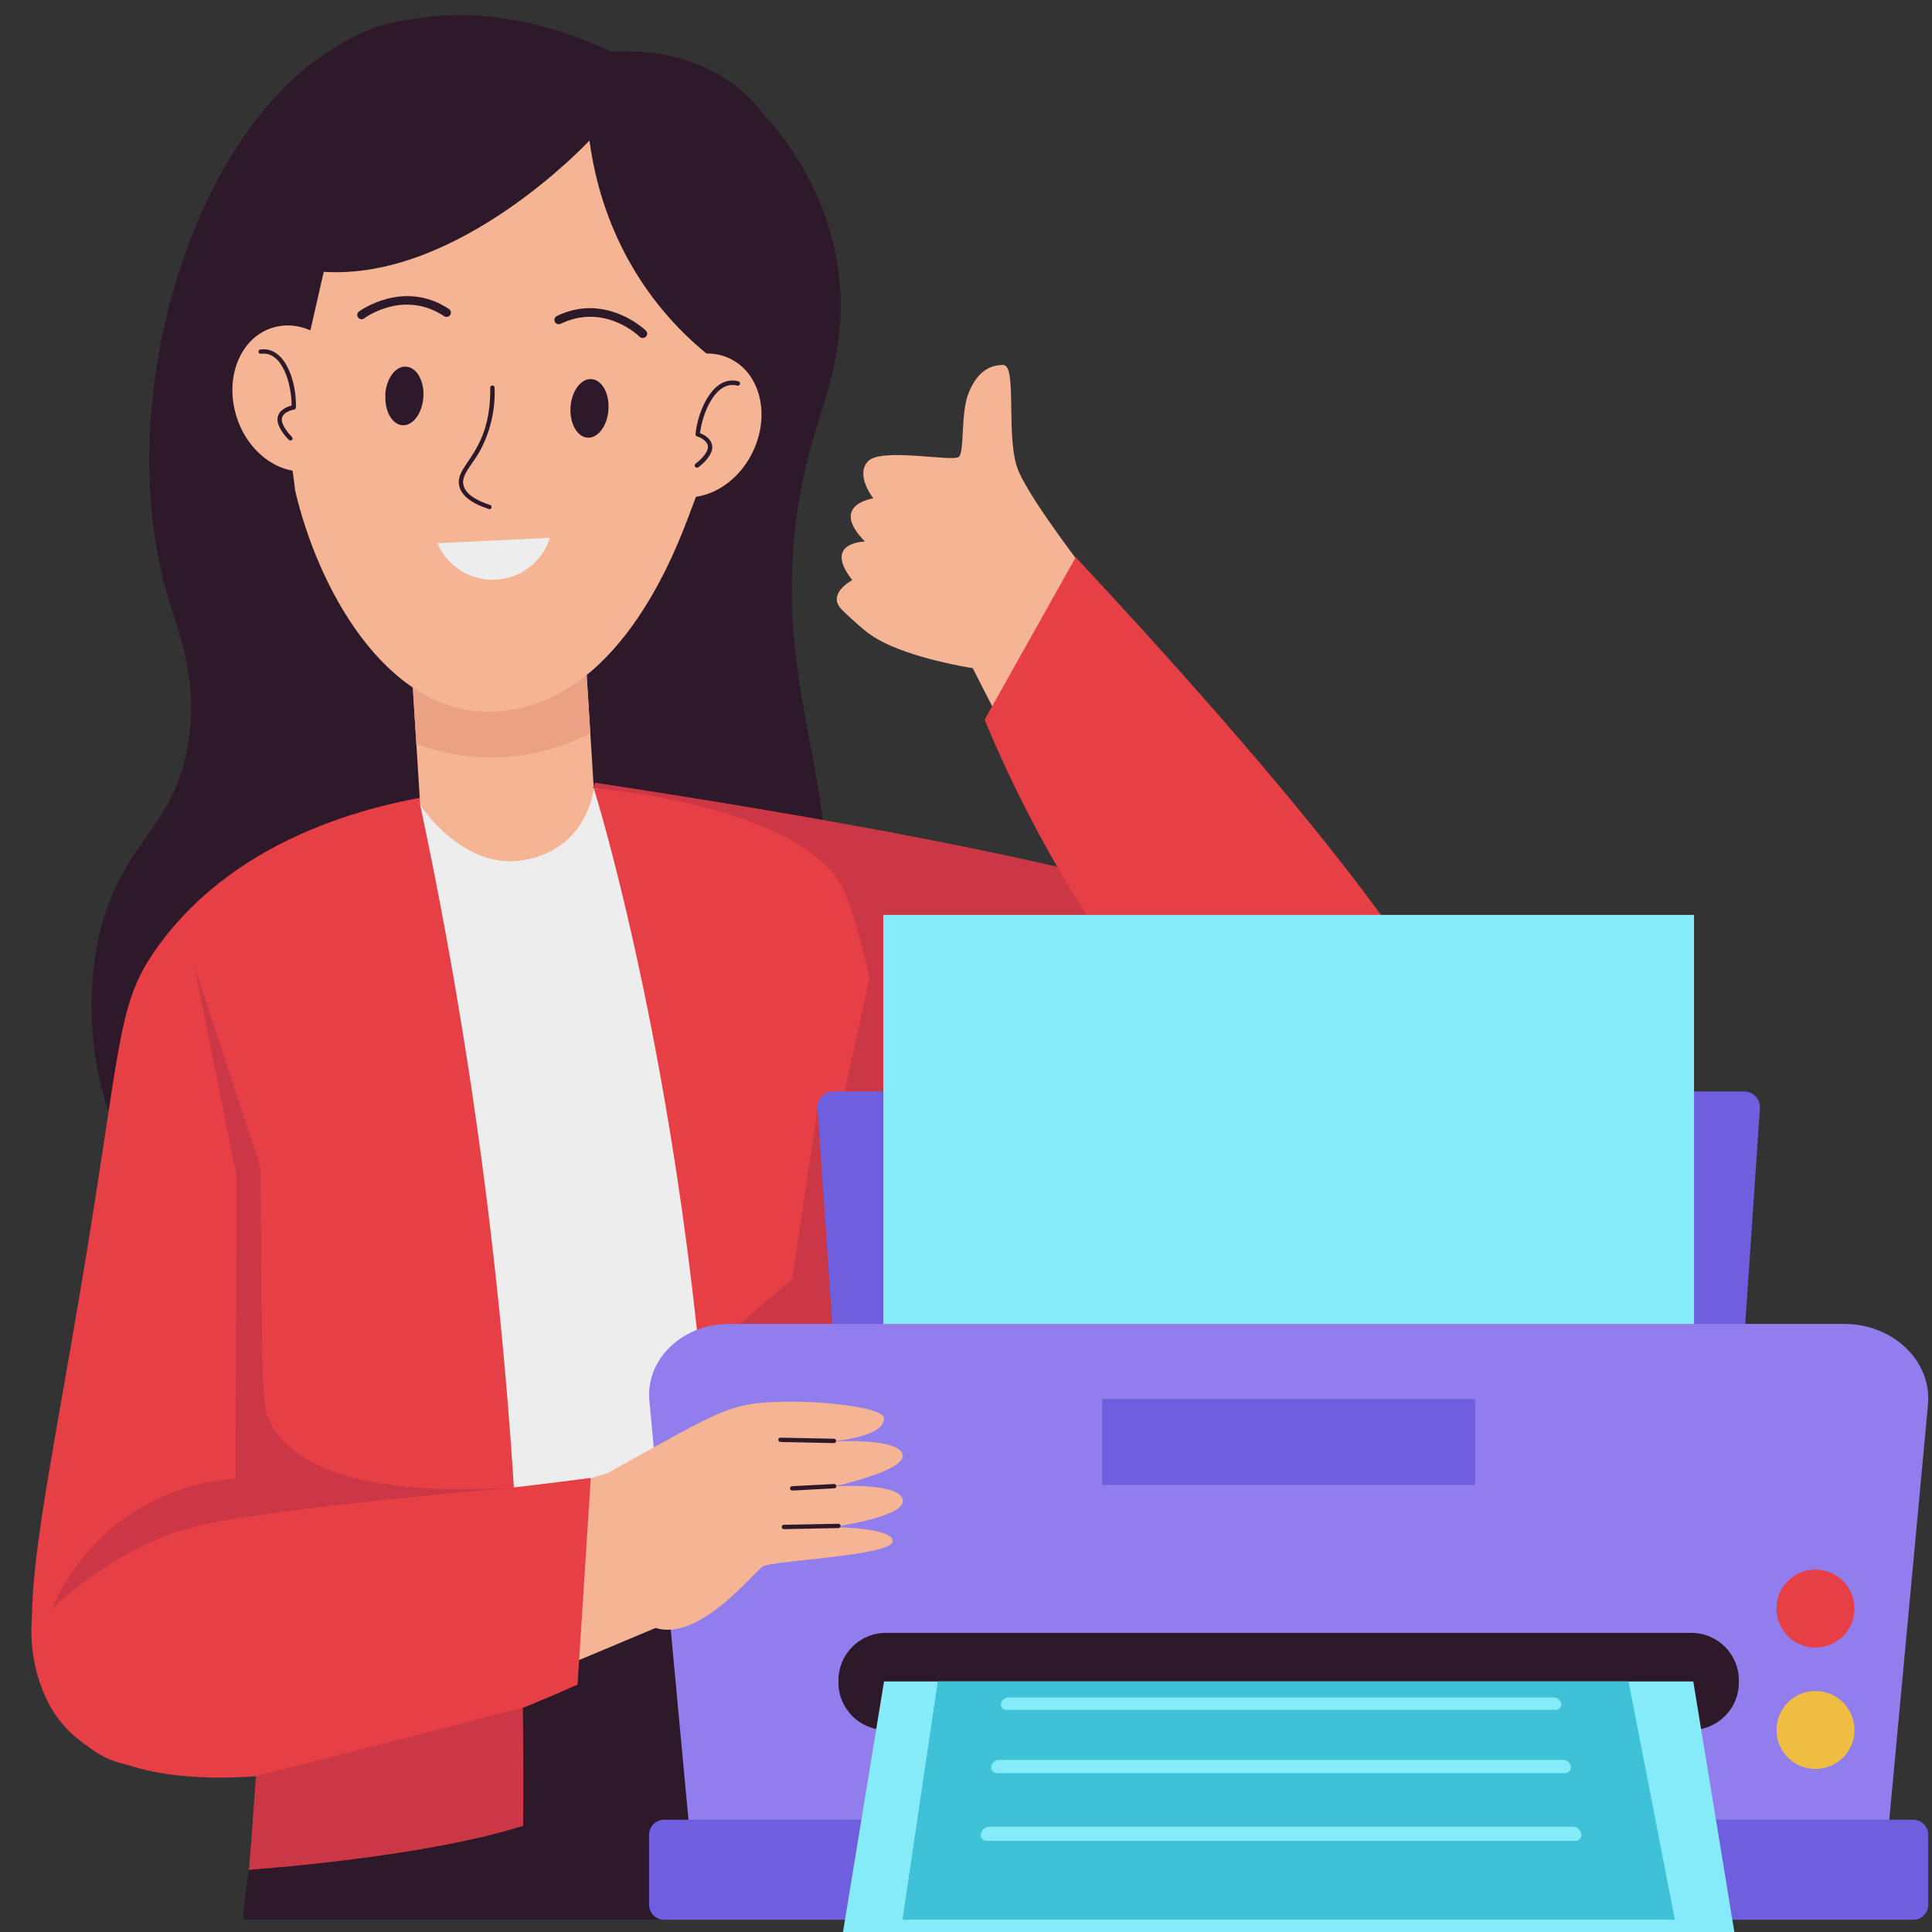<svg xmlns="http://www.w3.org/2000/svg" xmlns:xlink="http://www.w3.org/1999/xlink" width="1080" zoomAndPan="magnify" viewBox="0 0 810 810" height="1080" preserveAspectRatio="xMidYMid meet" version="1.0"><rect x="0" y="0" width="810" height="810" fill="#333333" stroke="none"/><defs><clipPath id="040e69fac7"><path d="M 170.004 239 L 253 239 L 253 390.801 L 170.004 390.801 Z M 170.004 239 " clip-rule="nonzero"/></clipPath><clipPath id="1338a83dbb"><path d="M 170.289 243.637 L 243.219 239.074 L 252.422 386.168 L 179.492 390.73 Z M 170.289 243.637 " clip-rule="nonzero"/></clipPath><clipPath id="4dee5b9175"><path d="M 170.004 255 L 253 255 L 253 318 L 170.004 318 Z M 170.004 255 " clip-rule="nonzero"/></clipPath><clipPath id="12740da4d9"><path d="M 170.289 243.637 L 243.219 239.074 L 252.422 386.168 L 179.492 390.73 Z M 170.289 243.637 " clip-rule="nonzero"/></clipPath></defs><path fill="#2d1929" d="M 331.586 400.324 C 372.465 346.664 307.867 288.914 342.738 177.793 C 347.371 163.02 356.172 138.977 350.742 108.543 C 349.438 101.68 347.562 94.973 345.113 88.426 C 342.668 81.879 339.684 75.586 336.164 69.547 C 332.645 63.508 328.637 57.812 324.145 52.457 C 319.652 47.102 314.742 42.168 309.406 37.648 L 238.059 42.25 C 233.406 35.73 214.629 10.875 184.379 8.016 C 161.383 5.859 143.625 17.52 135.801 22.824 C 77.18 62.523 46.348 174.695 71.352 253.52 C 75.207 265.723 83.355 286.359 78.738 312.738 C 73.723 341.449 58.223 350.305 47.961 373.188 C 26.488 420.473 43.27 492.184 76.203 506.414 C 99.738 516.516 117.445 491.312 187.238 457.531 C 285.164 410.281 307.125 432.441 331.586 400.324 Z M 331.586 400.324 " fill-opacity="1" fill-rule="nonzero"/><path fill="#e73f46" d="M 190.406 332.219 C 160.496 336.145 101.152 348.672 66.336 396.629 C 50.043 419.172 51.145 432.84 37.965 515.047 C 16.238 650.645 -0.055 695.633 29.258 725.305 C 34.074 730.176 43.742 739.789 56.977 740.059 C 85.742 740.711 121.664 697.805 157.312 555.059 C 205.668 361.363 190.406 332.219 190.406 332.219 Z M 190.406 332.219 " fill-opacity="1" fill-rule="nonzero"/><g clip-path="url(#040e69fac7)"><g clip-path="url(#1338a83dbb)"><path fill="#f5b493" d="M 170.289 243.637 L 243.219 239.074 L 252.422 386.168 L 179.492 390.73 Z M 170.289 243.637 " fill-opacity="1" fill-rule="nonzero"/></g></g><g clip-path="url(#4dee5b9175)"><g clip-path="url(#12740da4d9)"><path fill="#eba284" d="M 158.414 303.992 C 160.305 305.164 162.234 306.266 164.207 307.293 C 166.18 308.324 168.184 309.277 170.227 310.156 C 172.27 311.039 174.34 311.844 176.441 312.57 C 178.543 313.297 180.668 313.945 182.816 314.516 C 184.965 315.086 187.133 315.578 189.316 315.988 C 191.504 316.398 193.703 316.727 195.91 316.977 C 198.121 317.223 200.336 317.391 202.559 317.473 C 204.781 317.559 207.004 317.559 209.227 317.48 C 211.445 317.398 213.664 317.238 215.875 316.992 C 218.082 316.75 220.281 316.426 222.469 316.02 C 224.652 315.613 226.82 315.125 228.973 314.559 C 231.121 313.992 233.25 313.348 235.352 312.625 C 237.453 311.902 239.527 311.102 241.57 310.223 C 243.613 309.348 245.621 308.395 247.594 307.371 C 249.566 306.348 251.5 305.25 253.395 304.082 C 255.285 302.914 257.133 301.676 258.934 300.371 L 254.586 276.836 C 181.156 250.531 116.215 238.73 158.414 303.992 Z M 158.414 303.992 " fill-opacity="1" fill-rule="nonzero"/></g></g><path fill="#f5b493" d="M 310.945 141.965 C 310.945 141.965 314.84 58.016 256.906 32.836 L 255.328 32.492 C 217.199 14.84 187.652 27.746 185.121 28.055 C 180.18 29.465 175.438 31.363 170.891 33.75 C 166.344 36.137 162.09 38.965 158.125 42.23 C 121.918 71.793 116.973 129.02 116.973 129.129 C 116.336 132.332 115.965 135.566 115.852 138.832 C 115.309 154.855 122.477 192.672 123.707 205.527 C 133.215 246.422 161.238 297.676 203.984 298.418 C 255.855 298.781 280.84 237.008 288.043 218.219 C 295.793 198.012 302.328 178.391 303.398 175.367 C 305.855 168.438 307.062 161.301 307.02 153.949 C 308.375 149.695 309.699 145.641 310.945 141.965 Z M 310.945 141.965 " fill-opacity="1" fill-rule="nonzero"/><path fill="#2d1929" d="M 205.09 213.473 C 197.648 211.066 193.41 207.754 192.523 203.66 C 190.551 194.699 205.902 190.285 205.543 162.512 C 205.535 162.262 205.621 162.051 205.797 161.875 C 205.969 161.695 206.18 161.605 206.43 161.605 C 206.676 161.605 206.891 161.691 207.07 161.863 C 207.246 162.035 207.344 162.246 207.352 162.492 C 207.543 167.23 207.09 171.906 205.992 176.516 C 204.895 181.129 203.195 185.508 200.891 189.648 C 197.469 195.441 193.375 199.172 194.281 203.316 C 195.039 206.738 198.859 209.582 205.648 211.789 C 205.836 211.898 205.969 212.051 206.047 212.254 C 206.121 212.453 206.125 212.656 206.059 212.863 C 205.992 213.066 205.867 213.227 205.684 213.34 C 205.5 213.457 205.305 213.5 205.09 213.473 Z M 205.09 213.473 " fill-opacity="1" fill-rule="nonzero"/><path fill="#2d1929" d="M 161.602 165.48 C 161.148 172.27 164.355 177.992 168.734 178.281 C 173.117 178.57 177.047 173.301 177.496 166.531 C 177.949 159.762 174.746 154.004 170.254 153.715 C 165.766 153.426 161.945 158.691 161.512 165.48 Z M 161.602 165.48 " fill-opacity="1" fill-rule="nonzero"/><path fill="#2d1929" d="M 151.59 133.855 C 151.199 133.855 150.848 133.738 150.531 133.512 C 150.215 133.285 149.996 132.984 149.871 132.617 C 149.75 132.246 149.746 131.875 149.863 131.504 C 149.977 131.133 150.191 130.828 150.504 130.594 C 150.684 130.469 169.152 116.891 188.234 129.547 C 188.434 129.68 188.602 129.844 188.738 130.043 C 188.871 130.242 188.961 130.461 189.012 130.699 C 189.059 130.934 189.059 131.172 189.012 131.406 C 188.965 131.645 188.875 131.859 188.742 132.062 C 188.609 132.262 188.441 132.43 188.242 132.566 C 188.043 132.699 187.824 132.789 187.586 132.84 C 187.352 132.887 187.113 132.887 186.879 132.84 C 186.641 132.793 186.426 132.703 186.223 132.566 C 169.312 121.363 153.348 133.004 152.676 133.492 C 152.355 133.734 151.992 133.855 151.59 133.855 Z M 151.59 133.855 " fill-opacity="1" fill-rule="nonzero"/><path fill="#2d1929" d="M 255.094 171.746 C 254.641 178.535 250.711 183.785 246.332 183.496 C 241.949 183.203 238.746 177.449 239.199 170.676 C 239.652 163.906 243.598 158.621 247.98 158.926 C 252.359 159.234 255.566 164.957 255.094 171.746 Z M 255.094 171.746 " fill-opacity="1" fill-rule="nonzero"/><path fill="#2d1929" d="M 269.449 141.711 C 268.957 141.707 268.535 141.535 268.184 141.188 C 267.586 140.605 253.301 126.957 235.051 135.754 C 234.836 135.859 234.609 135.922 234.367 135.938 C 234.129 135.953 233.895 135.922 233.664 135.844 C 233.438 135.766 233.234 135.645 233.055 135.484 C 232.871 135.328 232.73 135.141 232.625 134.922 C 232.52 134.707 232.457 134.477 232.441 134.238 C 232.43 133.996 232.461 133.766 232.539 133.535 C 232.617 133.309 232.734 133.105 232.895 132.926 C 233.055 132.746 233.242 132.602 233.457 132.496 C 254.043 122.504 270.555 138.398 270.734 138.562 C 271.02 138.816 271.199 139.129 271.285 139.5 C 271.371 139.871 271.34 140.234 271.195 140.586 C 271.051 140.938 270.82 141.219 270.5 141.422 C 270.18 141.629 269.832 141.727 269.449 141.711 Z M 269.449 141.711 " fill-opacity="1" fill-rule="nonzero"/><path fill="#cc3745" d="M 249.535 328.16 C 502.348 366.543 572.086 396.957 571.672 420.004 C 571.09 451.992 435.633 478.043 328.309 462.566 C 274.504 454.797 254.84 440.496 244.504 423.605 C 221.203 385.57 245.844 335.441 249.535 328.16 Z M 249.535 328.16 " fill-opacity="1" fill-rule="nonzero"/><path fill="#f5b493" d="M 456.199 240.883 C 456.199 240.883 432.883 210.941 427.086 197.652 C 421.293 184.363 426.727 153.027 420.59 153.008 C 414.449 152.988 409.508 156.34 406.105 164.719 C 402.699 173.102 404.457 189.234 402.012 191.516 C 399.57 193.797 369.625 187.531 363.992 193.324 C 358.363 199.117 366.129 208.93 366.129 208.93 C 366.129 208.93 347.426 211.574 362.637 227.051 C 362.637 227.051 344.766 227.195 357.312 243.219 C 356.406 243.727 350.688 246.965 350.832 251.402 C 350.832 253.52 352.297 255.133 355.484 258.062 C 360.914 263.008 363.633 265.523 367.977 268.02 C 381.988 276.004 405.996 279.859 407.805 280.113 C 411.426 287.199 415.047 294.277 418.668 301.352 C 418.668 301.352 457.684 286.758 470.902 256.309 Z M 456.199 240.883 " fill-opacity="1" fill-rule="nonzero"/><path fill="#ededed" d="M 206.898 326.824 C 206.898 326.824 113.137 353.977 98.273 390.98 C 83.406 427.988 131.457 708.957 131.457 708.957 L 370.637 708.957 C 370.637 708.957 370.527 431.969 351.645 380.645 C 332.762 329.32 206.898 326.824 206.898 326.824 Z M 206.898 326.824 " fill-opacity="1" fill-rule="nonzero"/><path fill="#2d1929" d="M 137.812 684.863 C 137.812 684.863 103.27 759.848 102.039 804.871 L 405.543 804.871 L 370.637 664.168 Z M 137.812 684.863 " fill-opacity="1" fill-rule="nonzero"/><path fill="#e73f46" d="M 412.82 301.711 C 419.52 318.277 487.359 480.941 589.668 486.699 C 599.461 487.242 612.281 487.801 618.508 479.836 C 642.043 449.91 544.914 334.426 451.004 233.625 Z M 412.82 301.711 " fill-opacity="1" fill-rule="nonzero"/><path fill="#f5b493" d="M 176.176 337.484 C 176.176 337.484 194.281 365.691 220.551 360.441 C 246.82 355.191 248.938 330.48 248.938 330.48 C 248.938 330.48 202.734 304.031 176.176 337.484 Z M 176.176 337.484 " fill-opacity="1" fill-rule="nonzero"/><path fill="#e73f46" d="M 176.176 337.484 C 191.137 407.832 202.223 478.781 209.434 550.34 C 216.648 621.898 219.941 693.633 219.32 765.551 L 104.445 783.906 C 127.203 549.41 43.633 448.102 94.09 379.938 C 105.984 363.918 128.613 345.199 176.176 337.484 Z M 176.176 337.484 " fill-opacity="1" fill-rule="nonzero"/><path fill="#e73f46" d="M 248.938 330.48 C 248.938 330.48 299.105 489.359 300.754 704.957 L 405.543 697.715 C 405.543 697.715 374.766 397.934 350.09 367.086 C 325.414 336.238 248.938 330.48 248.938 330.48 Z M 248.938 330.48 " fill-opacity="1" fill-rule="nonzero"/><path fill="#2d1929" d="M 247.145 58.902 C 247.145 58.902 192.633 117.668 135.73 113.957 L 123.617 167.109 L 102.727 167.109 C 102.309 146.25 103.375 125.469 105.93 104.762 C 107.922 89.227 113.949 45.742 140.328 23.293 C 167.484 0.285 213.543 1.57 256.289 21.664 C 264.309 21.141 290.887 20.379 311.508 38.629 C 336.566 60.73 335.242 95.418 334.754 109.793 C 333.09 152.031 309.301 188.527 309.117 188.453 C 308.938 188.383 310.203 185.648 311.09 183.457 L 298.219 183.457 L 296.734 148.664 C 268.781 125.996 251.852 94.277 247.145 58.902 Z M 247.145 58.902 " fill-opacity="1" fill-rule="nonzero"/><path fill="#f5b493" d="M 147.934 159.074 C 142.5 142.777 127.328 133.094 113.895 137.512 C 100.461 141.93 93.98 158.727 99.285 175.059 C 104.59 191.387 119.891 201.02 133.324 196.621 C 146.758 192.219 153.309 175.367 147.934 159.074 Z M 147.934 159.074 " fill-opacity="1" fill-rule="nonzero"/><path fill="#2d1929" d="M 121.754 184.707 C 121.504 184.695 121.293 184.598 121.121 184.418 C 120.902 184.219 115.871 179.312 116.375 175.273 C 116.812 171.762 120.613 170.441 122.262 170.043 C 122.262 160.992 118.422 147.125 109.406 148.32 C 109.285 148.336 109.168 148.332 109.051 148.301 C 108.934 148.27 108.828 148.219 108.734 148.145 C 108.637 148.07 108.559 147.98 108.5 147.879 C 108.441 147.773 108.406 147.66 108.391 147.539 C 108.359 147.293 108.422 147.07 108.57 146.871 C 108.723 146.676 108.922 146.559 109.172 146.527 C 119.707 145.168 124.379 160.211 124.055 170.84 C 124.051 171.059 123.977 171.25 123.832 171.414 C 123.688 171.578 123.508 171.676 123.293 171.707 C 123.293 171.707 118.551 172.488 118.168 175.527 C 117.844 178.152 121.102 181.918 122.367 183.152 C 122.5 183.277 122.586 183.43 122.625 183.609 C 122.664 183.789 122.648 183.965 122.582 184.137 C 122.516 184.305 122.406 184.441 122.254 184.547 C 122.105 184.652 121.938 184.703 121.754 184.707 Z M 121.754 184.707 " fill-opacity="1" fill-rule="nonzero"/><path fill="#f5b493" d="M 306.078 150.363 C 293.402 144.211 276.965 151.758 269.488 167.219 C 262.012 182.68 266.266 200.203 278.992 206.359 C 291.719 212.516 308.105 204.984 315.582 189.504 C 323.059 174.027 318.805 156.52 306.078 150.363 Z M 306.078 150.363 " fill-opacity="1" fill-rule="nonzero"/><path fill="#2d1929" d="M 292.172 196.059 C 291.973 196.062 291.789 196.008 291.625 195.895 C 291.461 195.781 291.348 195.629 291.285 195.438 C 291.223 195.246 291.223 195.059 291.289 194.867 C 291.352 194.676 291.465 194.523 291.629 194.41 C 293.059 193.359 296.789 190.066 296.809 187.441 C 296.809 184.344 292.281 182.969 292.246 182.953 C 292.035 182.891 291.867 182.77 291.746 182.59 C 291.621 182.41 291.57 182.211 291.594 181.992 C 292.68 171.457 299.289 157.117 309.57 159.867 C 309.82 159.934 310.008 160.078 310.141 160.301 C 310.27 160.523 310.301 160.758 310.238 161.008 C 310.172 161.258 310.027 161.449 309.809 161.578 C 309.586 161.711 309.348 161.742 309.102 161.68 C 300.336 159.309 294.617 172.543 293.477 181.594 C 295.07 182.207 298.652 184.02 298.617 187.566 C 298.617 191.621 292.934 195.805 292.695 195.984 C 292.531 196.07 292.355 196.094 292.172 196.059 Z M 292.172 196.059 " fill-opacity="1" fill-rule="nonzero"/><path fill="#cc3745" d="M 294.578 568.727 L 332.129 536.141 L 342.758 464.684 L 352.461 465.316 L 370.328 383.578 L 417.328 421.922 L 408.691 517.891 L 412.82 587.68 Z M 294.578 568.727 " fill-opacity="1" fill-rule="nonzero"/><path fill="#ededed" d="M 183.383 227.758 L 230.582 225.461 C 230.195 226.68 229.723 227.863 229.156 229.012 C 228.594 230.16 227.945 231.262 227.211 232.312 C 226.48 233.359 225.672 234.348 224.789 235.273 C 223.906 236.203 222.957 237.055 221.945 237.84 C 220.934 238.621 219.867 239.32 218.746 239.941 C 217.625 240.559 216.465 241.09 215.266 241.535 C 214.062 241.977 212.836 242.324 211.582 242.582 C 210.328 242.836 209.062 242.996 207.781 243.055 C 206.504 243.117 205.227 243.082 203.953 242.953 C 202.684 242.82 201.426 242.59 200.188 242.27 C 198.949 241.945 197.742 241.527 196.566 241.02 C 195.395 240.512 194.262 239.918 193.18 239.238 C 192.094 238.559 191.066 237.801 190.098 236.965 C 189.129 236.129 188.23 235.223 187.398 234.25 C 186.57 233.277 185.816 232.246 185.145 231.156 C 184.469 230.07 183.883 228.938 183.383 227.758 Z M 183.383 227.758 " fill-opacity="1" fill-rule="nonzero"/><path fill="#6d5fde" d="M 722.734 594.543 L 357.82 594.543 C 357.402 594.543 356.992 594.504 356.582 594.426 C 356.176 594.348 355.777 594.23 355.391 594.078 C 355.004 593.926 354.633 593.738 354.281 593.516 C 353.93 593.293 353.602 593.043 353.297 592.758 C 352.996 592.473 352.719 592.164 352.473 591.828 C 352.23 591.492 352.016 591.137 351.84 590.762 C 351.66 590.387 351.516 589.996 351.41 589.594 C 351.305 589.191 351.238 588.785 351.211 588.367 L 342.758 464.684 C 342.723 464.23 342.738 463.777 342.801 463.328 C 342.859 462.879 342.965 462.438 343.117 462.008 C 343.27 461.582 343.461 461.172 343.699 460.785 C 343.934 460.395 344.207 460.035 344.516 459.703 C 344.828 459.371 345.168 459.074 345.539 458.812 C 345.91 458.551 346.305 458.328 346.723 458.148 C 347.141 457.969 347.57 457.832 348.016 457.738 C 348.461 457.648 348.91 457.602 349.363 457.605 L 731.246 457.605 C 731.699 457.605 732.148 457.652 732.594 457.742 C 733.039 457.836 733.469 457.973 733.883 458.152 C 734.301 458.336 734.695 458.555 735.066 458.816 C 735.438 459.082 735.777 459.379 736.086 459.707 C 736.395 460.039 736.668 460.402 736.906 460.789 C 737.141 461.176 737.336 461.586 737.488 462.012 C 737.637 462.441 737.746 462.879 737.809 463.328 C 737.867 463.777 737.883 464.23 737.852 464.684 L 729.434 588.367 C 729.406 588.789 729.34 589.199 729.234 589.605 C 729.129 590.012 728.984 590.406 728.801 590.785 C 728.621 591.164 728.406 591.523 728.156 591.859 C 727.906 592.199 727.629 592.508 727.32 592.793 C 727.012 593.078 726.676 593.332 726.32 593.551 C 725.961 593.773 725.59 593.961 725.195 594.109 C 724.805 594.258 724.398 594.371 723.984 594.441 C 723.574 594.516 723.156 594.547 722.734 594.543 Z M 722.734 594.543 " fill-opacity="1" fill-rule="nonzero"/><path fill="#86ebf9" d="M 370.328 383.578 L 710.227 383.578 L 710.227 640.18 L 370.328 640.18 Z M 370.328 383.578 " fill-opacity="1" fill-rule="nonzero"/><path fill="#917eec" d="M 791.117 773.426 L 289.621 773.426 L 272.258 587.227 C 270.629 569.902 286.051 555.059 305.641 555.059 L 773.156 555.059 C 793.777 555.059 810.02 570.699 808.316 588.93 Z M 791.117 773.426 " fill-opacity="1" fill-rule="nonzero"/><path fill="#2d1929" d="M 371.434 684.59 L 709.121 684.59 C 709.773 684.59 710.426 684.621 711.074 684.688 C 711.723 684.75 712.367 684.844 713.008 684.973 C 713.645 685.102 714.277 685.258 714.902 685.449 C 715.527 685.637 716.141 685.855 716.742 686.105 C 717.344 686.355 717.934 686.633 718.508 686.941 C 719.086 687.25 719.645 687.586 720.184 687.945 C 720.727 688.309 721.25 688.695 721.754 689.109 C 722.258 689.523 722.742 689.961 723.203 690.422 C 723.664 690.883 724.102 691.367 724.516 691.871 C 724.93 692.375 725.316 692.898 725.68 693.441 C 726.043 693.984 726.379 694.543 726.684 695.117 C 726.992 695.691 727.27 696.281 727.52 696.883 C 727.77 697.484 727.988 698.098 728.18 698.723 C 728.367 699.348 728.527 699.98 728.652 700.621 C 728.781 701.258 728.875 701.902 728.941 702.551 C 729.004 703.203 729.035 703.852 729.035 704.504 L 729.035 705.391 C 729.035 706.043 729.004 706.695 728.941 707.344 C 728.875 707.992 728.781 708.637 728.652 709.277 C 728.527 709.918 728.367 710.547 728.18 711.172 C 727.988 711.797 727.77 712.41 727.52 713.012 C 727.27 713.613 726.992 714.203 726.684 714.777 C 726.379 715.355 726.043 715.914 725.68 716.457 C 725.316 716.996 724.93 717.52 724.516 718.023 C 724.102 718.527 723.664 719.012 723.203 719.473 C 722.742 719.934 722.258 720.371 721.754 720.785 C 721.25 721.199 720.727 721.586 720.184 721.949 C 719.645 722.312 719.086 722.648 718.508 722.953 C 717.934 723.262 717.344 723.539 716.742 723.789 C 716.141 724.039 715.527 724.258 714.902 724.449 C 714.277 724.637 713.645 724.797 713.008 724.922 C 712.367 725.051 711.723 725.145 711.074 725.211 C 710.426 725.273 709.773 725.305 709.121 725.305 L 371.434 725.305 C 370.781 725.305 370.133 725.273 369.48 725.211 C 368.832 725.145 368.188 725.051 367.547 724.922 C 366.91 724.797 366.277 724.637 365.652 724.449 C 365.027 724.258 364.414 724.039 363.812 723.789 C 363.211 723.539 362.621 723.262 362.047 722.953 C 361.473 722.648 360.914 722.312 360.371 721.949 C 359.828 721.586 359.305 721.199 358.801 720.785 C 358.297 720.371 357.812 719.934 357.352 719.473 C 356.891 719.012 356.453 718.527 356.039 718.023 C 355.625 717.52 355.238 716.996 354.875 716.457 C 354.512 715.914 354.18 715.355 353.871 714.777 C 353.562 714.203 353.285 713.613 353.035 713.012 C 352.785 712.41 352.566 711.797 352.375 711.172 C 352.188 710.547 352.027 709.918 351.902 709.277 C 351.773 708.637 351.68 707.992 351.613 707.344 C 351.551 706.695 351.52 706.043 351.52 705.391 L 351.52 704.504 C 351.52 703.852 351.551 703.203 351.613 702.551 C 351.68 701.902 351.773 701.258 351.902 700.621 C 352.027 699.98 352.188 699.348 352.375 698.723 C 352.566 698.098 352.785 697.484 353.035 696.883 C 353.285 696.281 353.562 695.691 353.871 695.117 C 354.18 694.543 354.512 693.984 354.875 693.441 C 355.238 692.898 355.625 692.375 356.039 691.871 C 356.453 691.367 356.891 690.883 357.352 690.422 C 357.812 689.961 358.297 689.523 358.801 689.109 C 359.305 688.695 359.828 688.309 360.371 687.945 C 360.914 687.586 361.473 687.25 362.047 686.941 C 362.621 686.633 363.211 686.355 363.812 686.105 C 364.414 685.855 365.027 685.637 365.652 685.449 C 366.277 685.258 366.91 685.102 367.547 684.973 C 368.188 684.844 368.832 684.75 369.48 684.688 C 370.133 684.621 370.781 684.59 371.434 684.59 Z M 371.434 684.59 " fill-opacity="1" fill-rule="nonzero"/><path fill="#6d5fde" d="M 278.43 762.926 L 802.125 762.926 C 802.539 762.926 802.949 762.965 803.355 763.047 C 803.758 763.129 804.152 763.246 804.535 763.406 C 804.918 763.562 805.281 763.758 805.625 763.988 C 805.969 764.219 806.285 764.477 806.578 764.77 C 806.871 765.062 807.133 765.383 807.363 765.727 C 807.594 766.07 807.785 766.434 807.945 766.816 C 808.102 767.195 808.223 767.59 808.305 767.996 C 808.383 768.402 808.426 768.812 808.426 769.227 L 808.426 798.57 C 808.426 798.984 808.383 799.395 808.305 799.801 C 808.223 800.207 808.102 800.602 807.945 800.984 C 807.785 801.363 807.594 801.727 807.363 802.07 C 807.133 802.414 806.871 802.734 806.578 803.027 C 806.285 803.32 805.969 803.582 805.625 803.809 C 805.281 804.039 804.918 804.234 804.535 804.391 C 804.152 804.551 803.758 804.672 803.355 804.75 C 802.949 804.832 802.539 804.871 802.125 804.871 L 278.43 804.871 C 278.016 804.871 277.605 804.832 277.203 804.75 C 276.797 804.672 276.402 804.551 276.02 804.391 C 275.637 804.234 275.273 804.039 274.93 803.809 C 274.586 803.582 274.27 803.32 273.977 803.027 C 273.684 802.734 273.422 802.414 273.191 802.07 C 272.961 801.727 272.77 801.363 272.609 800.984 C 272.453 800.602 272.332 800.207 272.25 799.801 C 272.172 799.395 272.129 798.984 272.129 798.57 L 272.129 769.227 C 272.129 768.812 272.172 768.402 272.25 767.996 C 272.332 767.59 272.453 767.195 272.609 766.816 C 272.77 766.434 272.961 766.07 273.191 765.727 C 273.422 765.383 273.684 765.062 273.977 764.77 C 274.27 764.477 274.586 764.219 274.93 763.988 C 275.273 763.758 275.637 763.562 276.02 763.406 C 276.402 763.246 276.797 763.129 277.203 763.047 C 277.605 762.965 278.016 762.926 278.43 762.926 Z M 278.43 762.926 " fill-opacity="1" fill-rule="nonzero"/><path fill="#86ebf9" d="M 728.926 820.91 L 351.645 820.91 L 370.637 704.957 L 709.918 704.957 Z M 728.926 820.91 " fill-opacity="1" fill-rule="nonzero"/><path fill="#40c2d6" d="M 393.16 704.957 L 378.352 804.871 L 702.207 804.871 L 682.777 704.957 Z M 393.16 704.957 " fill-opacity="1" fill-rule="nonzero"/><path fill="#6d5fde" d="M 462.102 586.523 L 618.473 586.523 L 618.473 622.602 L 462.102 622.602 Z M 462.102 586.523 " fill-opacity="1" fill-rule="nonzero"/><path fill="#e73f46" d="M 777.504 674.414 C 777.504 674.953 777.477 675.484 777.422 676.02 C 777.371 676.551 777.293 677.078 777.188 677.605 C 777.082 678.129 776.953 678.648 776.797 679.16 C 776.645 679.672 776.461 680.176 776.258 680.672 C 776.055 681.168 775.824 681.648 775.57 682.121 C 775.32 682.594 775.043 683.055 774.746 683.5 C 774.449 683.945 774.133 684.371 773.793 684.785 C 773.453 685.199 773.094 685.598 772.715 685.977 C 772.336 686.355 771.938 686.715 771.523 687.055 C 771.109 687.391 770.68 687.711 770.238 688.008 C 769.793 688.305 769.332 688.582 768.859 688.832 C 768.387 689.086 767.906 689.312 767.41 689.52 C 766.914 689.723 766.41 689.902 765.898 690.059 C 765.387 690.215 764.867 690.344 764.344 690.449 C 763.816 690.555 763.289 690.633 762.758 690.684 C 762.223 690.738 761.688 690.762 761.152 690.762 C 760.617 690.762 760.086 690.738 759.551 690.684 C 759.02 690.633 758.488 690.555 757.965 690.449 C 757.438 690.344 756.922 690.215 756.406 690.059 C 755.895 689.902 755.391 689.723 754.898 689.52 C 754.402 689.312 753.918 689.086 753.445 688.832 C 752.977 688.582 752.516 688.305 752.07 688.008 C 751.625 687.711 751.195 687.391 750.781 687.055 C 750.367 686.715 749.973 686.355 749.594 685.977 C 749.215 685.598 748.855 685.199 748.516 684.785 C 748.176 684.371 747.859 683.945 747.559 683.5 C 747.262 683.055 746.988 682.594 746.734 682.121 C 746.484 681.648 746.254 681.168 746.051 680.672 C 745.844 680.176 745.664 679.672 745.508 679.16 C 745.355 678.648 745.223 678.129 745.121 677.605 C 745.016 677.078 744.938 676.551 744.883 676.02 C 744.832 675.484 744.805 674.953 744.805 674.414 C 744.805 673.879 744.832 673.348 744.883 672.812 C 744.938 672.281 745.016 671.75 745.121 671.227 C 745.223 670.703 745.355 670.184 745.508 669.672 C 745.664 669.156 745.844 668.656 746.051 668.16 C 746.254 667.664 746.484 667.184 746.734 666.711 C 746.988 666.238 747.262 665.777 747.559 665.332 C 747.859 664.887 748.176 664.457 748.516 664.043 C 748.855 663.633 749.215 663.234 749.594 662.855 C 749.973 662.477 750.367 662.117 750.781 661.777 C 751.195 661.438 751.625 661.121 752.07 660.824 C 752.516 660.527 752.977 660.25 753.445 660 C 753.918 659.746 754.402 659.516 754.898 659.312 C 755.391 659.109 755.895 658.926 756.406 658.773 C 756.922 658.617 757.438 658.488 757.965 658.383 C 758.488 658.277 759.02 658.199 759.551 658.148 C 760.086 658.094 760.617 658.066 761.152 658.066 C 761.688 658.066 762.223 658.094 762.758 658.148 C 763.289 658.199 763.816 658.277 764.344 658.383 C 764.867 658.488 765.387 658.617 765.898 658.773 C 766.41 658.926 766.914 659.109 767.41 659.312 C 767.906 659.516 768.387 659.746 768.859 660 C 769.332 660.25 769.793 660.527 770.238 660.824 C 770.68 661.121 771.109 661.438 771.523 661.777 C 771.938 662.117 772.336 662.477 772.715 662.855 C 773.094 663.234 773.453 663.633 773.793 664.047 C 774.133 664.457 774.449 664.887 774.746 665.332 C 775.043 665.777 775.32 666.238 775.57 666.711 C 775.824 667.184 776.055 667.664 776.258 668.16 C 776.461 668.656 776.645 669.156 776.797 669.672 C 776.953 670.184 777.082 670.703 777.188 671.227 C 777.293 671.75 777.371 672.281 777.422 672.812 C 777.477 673.348 777.504 673.879 777.504 674.414 Z M 777.504 674.414 " fill-opacity="1" fill-rule="nonzero"/><path fill="#efbd42" d="M 777.504 725.305 C 777.504 725.84 777.477 726.375 777.422 726.906 C 777.371 727.441 777.293 727.969 777.188 728.496 C 777.082 729.02 776.953 729.539 776.797 730.051 C 776.645 730.562 776.461 731.066 776.258 731.562 C 776.055 732.055 775.824 732.539 775.57 733.012 C 775.32 733.484 775.043 733.941 774.746 734.387 C 774.449 734.832 774.133 735.262 773.793 735.676 C 773.453 736.09 773.094 736.488 772.715 736.867 C 772.336 737.242 771.938 737.602 771.523 737.941 C 771.109 738.281 770.68 738.602 770.238 738.898 C 769.793 739.195 769.332 739.469 768.859 739.723 C 768.387 739.977 767.906 740.203 767.41 740.41 C 766.914 740.613 766.41 740.793 765.898 740.949 C 765.387 741.105 764.867 741.234 764.344 741.34 C 763.816 741.445 763.289 741.523 762.758 741.574 C 762.223 741.629 761.688 741.652 761.152 741.652 C 760.617 741.652 760.086 741.629 759.551 741.574 C 759.02 741.523 758.488 741.445 757.965 741.34 C 757.438 741.234 756.922 741.105 756.406 740.949 C 755.895 740.793 755.391 740.613 754.898 740.41 C 754.402 740.203 753.918 739.977 753.445 739.723 C 752.977 739.473 752.516 739.195 752.07 738.898 C 751.625 738.602 751.195 738.281 750.781 737.941 C 750.367 737.602 749.973 737.242 749.594 736.867 C 749.215 736.488 748.855 736.09 748.516 735.676 C 748.176 735.262 747.859 734.832 747.559 734.387 C 747.262 733.941 746.988 733.484 746.734 733.012 C 746.484 732.539 746.254 732.055 746.051 731.562 C 745.844 731.066 745.664 730.562 745.508 730.051 C 745.355 729.539 745.223 729.02 745.121 728.496 C 745.016 727.969 744.938 727.441 744.883 726.906 C 744.832 726.375 744.805 725.84 744.805 725.305 C 744.805 724.77 744.832 724.234 744.883 723.703 C 744.938 723.172 745.016 722.641 745.121 722.117 C 745.223 721.59 745.355 721.074 745.508 720.559 C 745.664 720.047 745.844 719.543 746.051 719.051 C 746.254 718.555 746.484 718.07 746.734 717.598 C 746.988 717.129 747.262 716.668 747.559 716.223 C 747.859 715.777 748.176 715.348 748.516 714.934 C 748.855 714.52 749.215 714.125 749.594 713.746 C 749.973 713.367 750.367 713.008 750.781 712.668 C 751.195 712.328 751.625 712.012 752.07 711.715 C 752.516 711.414 752.977 711.141 753.445 710.887 C 753.918 710.637 754.402 710.406 754.898 710.203 C 755.391 709.996 755.895 709.816 756.406 709.66 C 756.922 709.508 757.438 709.375 757.965 709.273 C 758.488 709.168 759.02 709.09 759.551 709.035 C 760.086 708.984 760.617 708.957 761.152 708.957 C 761.688 708.957 762.223 708.984 762.758 709.035 C 763.289 709.09 763.816 709.168 764.344 709.273 C 764.867 709.375 765.387 709.508 765.898 709.66 C 766.41 709.816 766.914 709.996 767.41 710.203 C 767.906 710.406 768.387 710.637 768.859 710.887 C 769.332 711.141 769.793 711.414 770.238 711.715 C 770.68 712.012 771.109 712.328 771.523 712.668 C 771.938 713.008 772.336 713.367 772.715 713.746 C 773.094 714.125 773.453 714.52 773.793 714.934 C 774.133 715.348 774.449 715.777 774.746 716.223 C 775.043 716.668 775.32 717.129 775.57 717.598 C 775.824 718.07 776.055 718.555 776.258 719.051 C 776.461 719.543 776.645 720.047 776.797 720.559 C 776.953 721.074 777.082 721.59 777.188 722.117 C 777.293 722.641 777.371 723.172 777.422 723.703 C 777.477 724.234 777.504 724.77 777.504 725.305 Z M 777.504 725.305 " fill-opacity="1" fill-rule="nonzero"/><path fill="#f5b493" d="M 211.914 630.406 L 254.477 617.734 C 304.5 590.105 305.441 587.789 332.129 587.664 C 349.129 587.664 370.492 590.523 370.637 594.523 C 370.965 603.16 346.703 604.426 346.703 604.426 C 346.703 604.426 375.777 602.434 378.352 609.461 C 380.922 616.484 349.707 623.164 349.707 623.164 C 349.707 623.164 376.867 621.355 378.512 628.723 C 380.16 636.09 348.551 640.273 348.551 640.273 C 348.551 640.273 374.93 640.273 374.223 646.301 C 373.516 652.328 323.875 654.25 319.91 656.711 C 315.945 659.172 293.387 688.301 274.863 682.527 L 205.16 711.766 Z M 211.914 630.406 " fill-opacity="1" fill-rule="nonzero"/><path fill="#e73f46" d="M 247.688 619.617 C 85.926 641.07 42.328 624.793 21.926 653.309 C 8.637 671.809 11.242 702.766 24.387 720.527 C 52.324 758.074 139.223 752.59 242.148 706.277 Z M 247.688 619.617 " fill-opacity="1" fill-rule="nonzero"/><path fill="#2d1929" d="M 328.652 641.086 C 328.402 641.086 328.191 641 328.012 640.82 C 327.836 640.645 327.746 640.43 327.746 640.18 C 327.746 639.93 327.836 639.719 328.012 639.543 C 328.191 639.363 328.402 639.277 328.652 639.277 L 351.52 638.844 C 351.77 638.844 351.98 638.93 352.16 639.105 C 352.336 639.285 352.426 639.496 352.426 639.746 C 352.426 639.996 352.336 640.211 352.16 640.387 C 351.98 640.562 351.77 640.652 351.52 640.652 C 320.27 641.25 330.898 641.086 328.652 641.086 Z M 328.652 641.086 " fill-opacity="1" fill-rule="nonzero"/><path fill="#2d1929" d="M 332.129 624.902 C 331.879 624.902 331.664 624.812 331.488 624.637 C 331.312 624.461 331.223 624.246 331.223 623.996 C 331.223 623.746 331.312 623.535 331.488 623.355 C 331.664 623.18 331.879 623.09 332.129 623.09 L 349.707 622.168 C 349.957 622.164 350.176 622.242 350.363 622.41 C 350.547 622.578 350.648 622.789 350.668 623.039 C 350.68 623.285 350.602 623.5 350.434 623.684 C 350.27 623.863 350.062 623.965 349.816 623.98 C 326.445 625.211 333.449 624.902 332.129 624.902 Z M 332.129 624.902 " fill-opacity="1" fill-rule="nonzero"/><path fill="#2d1929" d="M 349.707 605.004 C 347.5 605.004 357.711 605.168 327.223 604.555 C 326.973 604.555 326.758 604.465 326.582 604.289 C 326.406 604.109 326.316 603.898 326.316 603.648 C 326.316 603.398 326.406 603.184 326.582 603.008 C 326.758 602.832 326.973 602.742 327.223 602.742 L 349.691 603.195 C 349.938 603.211 350.145 603.305 350.316 603.484 C 350.484 603.66 350.574 603.871 350.578 604.117 C 350.57 604.355 350.48 604.559 350.316 604.73 C 350.148 604.898 349.945 604.992 349.707 605.004 Z M 349.707 605.004 " fill-opacity="1" fill-rule="nonzero"/><path fill="#cc3745" d="M 81.398 404.652 C 87.348 434.258 93.312 463.863 99.285 493.469 L 98.672 619.922 C 96.613 620.062 94.562 620.27 92.52 620.547 C 90.477 620.828 88.449 621.176 86.43 621.594 C 84.41 622.012 82.406 622.496 80.422 623.051 C 78.438 623.609 76.473 624.23 74.531 624.922 C 72.59 625.609 70.672 626.367 68.781 627.188 C 66.891 628.012 65.031 628.895 63.199 629.844 C 61.371 630.793 59.574 631.805 57.816 632.879 C 56.055 633.949 54.332 635.082 52.648 636.273 C 50.969 637.465 49.328 638.711 47.73 640.016 C 46.133 641.32 44.582 642.676 43.078 644.086 C 41.574 645.496 40.121 646.953 38.715 648.465 C 37.312 649.973 35.961 651.531 34.664 653.133 C 33.367 654.734 32.129 656.379 30.945 658.066 C 29.762 659.754 28.637 661.48 27.57 663.246 C 26.504 665.012 25.5 666.809 24.559 668.645 C 23.617 670.477 22.738 672.34 21.926 674.234 C 21.926 674.234 49.695 647.551 82.375 639.836 C 115.055 632.125 215.445 623.672 215.445 623.672 C 186.477 625.48 128.18 625.988 113.461 596.516 C 109.695 588.984 109.984 587.012 109.152 489.176 Z M 81.398 404.652 " fill-opacity="1" fill-rule="nonzero"/><path fill="#cc3745" d="M 107.324 744.676 L 104.445 783.906 C 104.445 783.906 176.449 779.055 219.32 765.496 L 219.121 716.055 Z M 107.324 744.676 " fill-opacity="1" fill-rule="nonzero"/><path fill="#86ebf9" d="M 652.145 716.852 L 422.035 716.852 C 421.867 716.863 421.699 716.859 421.531 716.832 C 421.363 716.809 421.199 716.766 421.043 716.703 C 420.887 716.641 420.738 716.562 420.598 716.465 C 420.457 716.371 420.328 716.262 420.215 716.137 C 420.098 716.012 420 715.875 419.914 715.727 C 419.832 715.582 419.766 715.426 419.715 715.266 C 419.668 715.102 419.637 714.938 419.625 714.766 C 419.613 714.598 419.621 714.43 419.648 714.262 C 419.723 713.898 419.855 713.555 420.047 713.238 C 420.242 712.918 420.48 712.641 420.77 712.406 C 421.059 712.168 421.379 711.988 421.73 711.863 C 422.082 711.738 422.441 711.676 422.816 711.672 L 651.367 711.672 C 651.738 711.676 652.102 711.738 652.453 711.863 C 652.805 711.988 653.125 712.168 653.41 712.406 C 653.699 712.641 653.941 712.918 654.133 713.238 C 654.328 713.555 654.461 713.898 654.535 714.262 C 654.562 714.43 654.57 714.598 654.559 714.766 C 654.547 714.938 654.516 715.102 654.469 715.266 C 654.418 715.426 654.352 715.582 654.266 715.727 C 654.184 715.875 654.082 716.012 653.969 716.137 C 653.852 716.262 653.727 716.371 653.586 716.465 C 653.445 716.562 653.297 716.641 653.141 716.703 C 652.98 716.766 652.82 716.809 652.652 716.832 C 652.484 716.859 652.316 716.863 652.145 716.852 Z M 652.145 716.852 " fill-opacity="1" fill-rule="nonzero"/><path fill="#86ebf9" d="M 656.129 743.375 L 418.035 743.375 C 417.859 743.383 417.68 743.371 417.504 743.34 C 417.332 743.312 417.16 743.262 416.996 743.191 C 416.832 743.125 416.676 743.039 416.531 742.934 C 416.387 742.832 416.258 742.715 416.137 742.582 C 416.02 742.449 415.918 742.305 415.832 742.148 C 415.746 741.992 415.68 741.828 415.629 741.656 C 415.582 741.484 415.551 741.312 415.543 741.133 C 415.531 740.957 415.543 740.777 415.574 740.602 C 415.648 740.219 415.785 739.859 415.984 739.52 C 416.18 739.184 416.43 738.887 416.73 738.637 C 417.031 738.383 417.363 738.188 417.73 738.051 C 418.098 737.914 418.477 737.84 418.867 737.832 L 655.297 737.832 C 655.688 737.84 656.066 737.91 656.438 738.047 C 656.805 738.184 657.137 738.379 657.438 738.633 C 657.738 738.883 657.988 739.18 658.184 739.52 C 658.383 739.855 658.52 740.219 658.59 740.602 C 658.621 740.777 658.633 740.957 658.621 741.133 C 658.613 741.312 658.582 741.484 658.535 741.656 C 658.484 741.828 658.418 741.992 658.332 742.148 C 658.246 742.305 658.145 742.449 658.027 742.582 C 657.906 742.715 657.777 742.832 657.633 742.934 C 657.488 743.039 657.332 743.125 657.168 743.191 C 657.004 743.262 656.836 743.312 656.66 743.344 C 656.484 743.371 656.309 743.383 656.129 743.375 Z M 656.129 743.375 " fill-opacity="1" fill-rule="nonzero"/><path fill="#86ebf9" d="M 660.402 771.812 L 413.781 771.812 C 413.594 771.82 413.406 771.805 413.223 771.77 C 413.035 771.734 412.855 771.68 412.684 771.602 C 412.512 771.527 412.352 771.43 412.199 771.32 C 412.051 771.207 411.914 771.078 411.789 770.934 C 411.668 770.789 411.566 770.637 411.477 770.469 C 411.391 770.301 411.324 770.125 411.277 769.941 C 411.23 769.762 411.203 769.574 411.199 769.387 C 411.191 769.199 411.211 769.012 411.246 768.828 C 411.32 768.422 411.461 768.039 411.664 767.68 C 411.871 767.32 412.129 767.008 412.441 766.734 C 412.754 766.465 413.105 766.254 413.488 766.105 C 413.875 765.953 414.273 765.871 414.688 765.859 L 659.516 765.859 C 659.926 765.875 660.324 765.957 660.707 766.109 C 661.09 766.262 661.438 766.473 661.746 766.742 C 662.059 767.012 662.316 767.324 662.52 767.684 C 662.723 768.039 662.863 768.422 662.938 768.828 C 662.973 769.012 662.988 769.199 662.984 769.387 C 662.98 769.574 662.953 769.762 662.906 769.941 C 662.859 770.125 662.793 770.301 662.703 770.469 C 662.617 770.637 662.512 770.789 662.391 770.934 C 662.27 771.078 662.133 771.207 661.98 771.32 C 661.832 771.43 661.668 771.527 661.496 771.602 C 661.324 771.68 661.148 771.734 660.961 771.77 C 660.777 771.805 660.59 771.82 660.402 771.812 Z M 660.402 771.812 " fill-opacity="1" fill-rule="nonzero"/></svg>